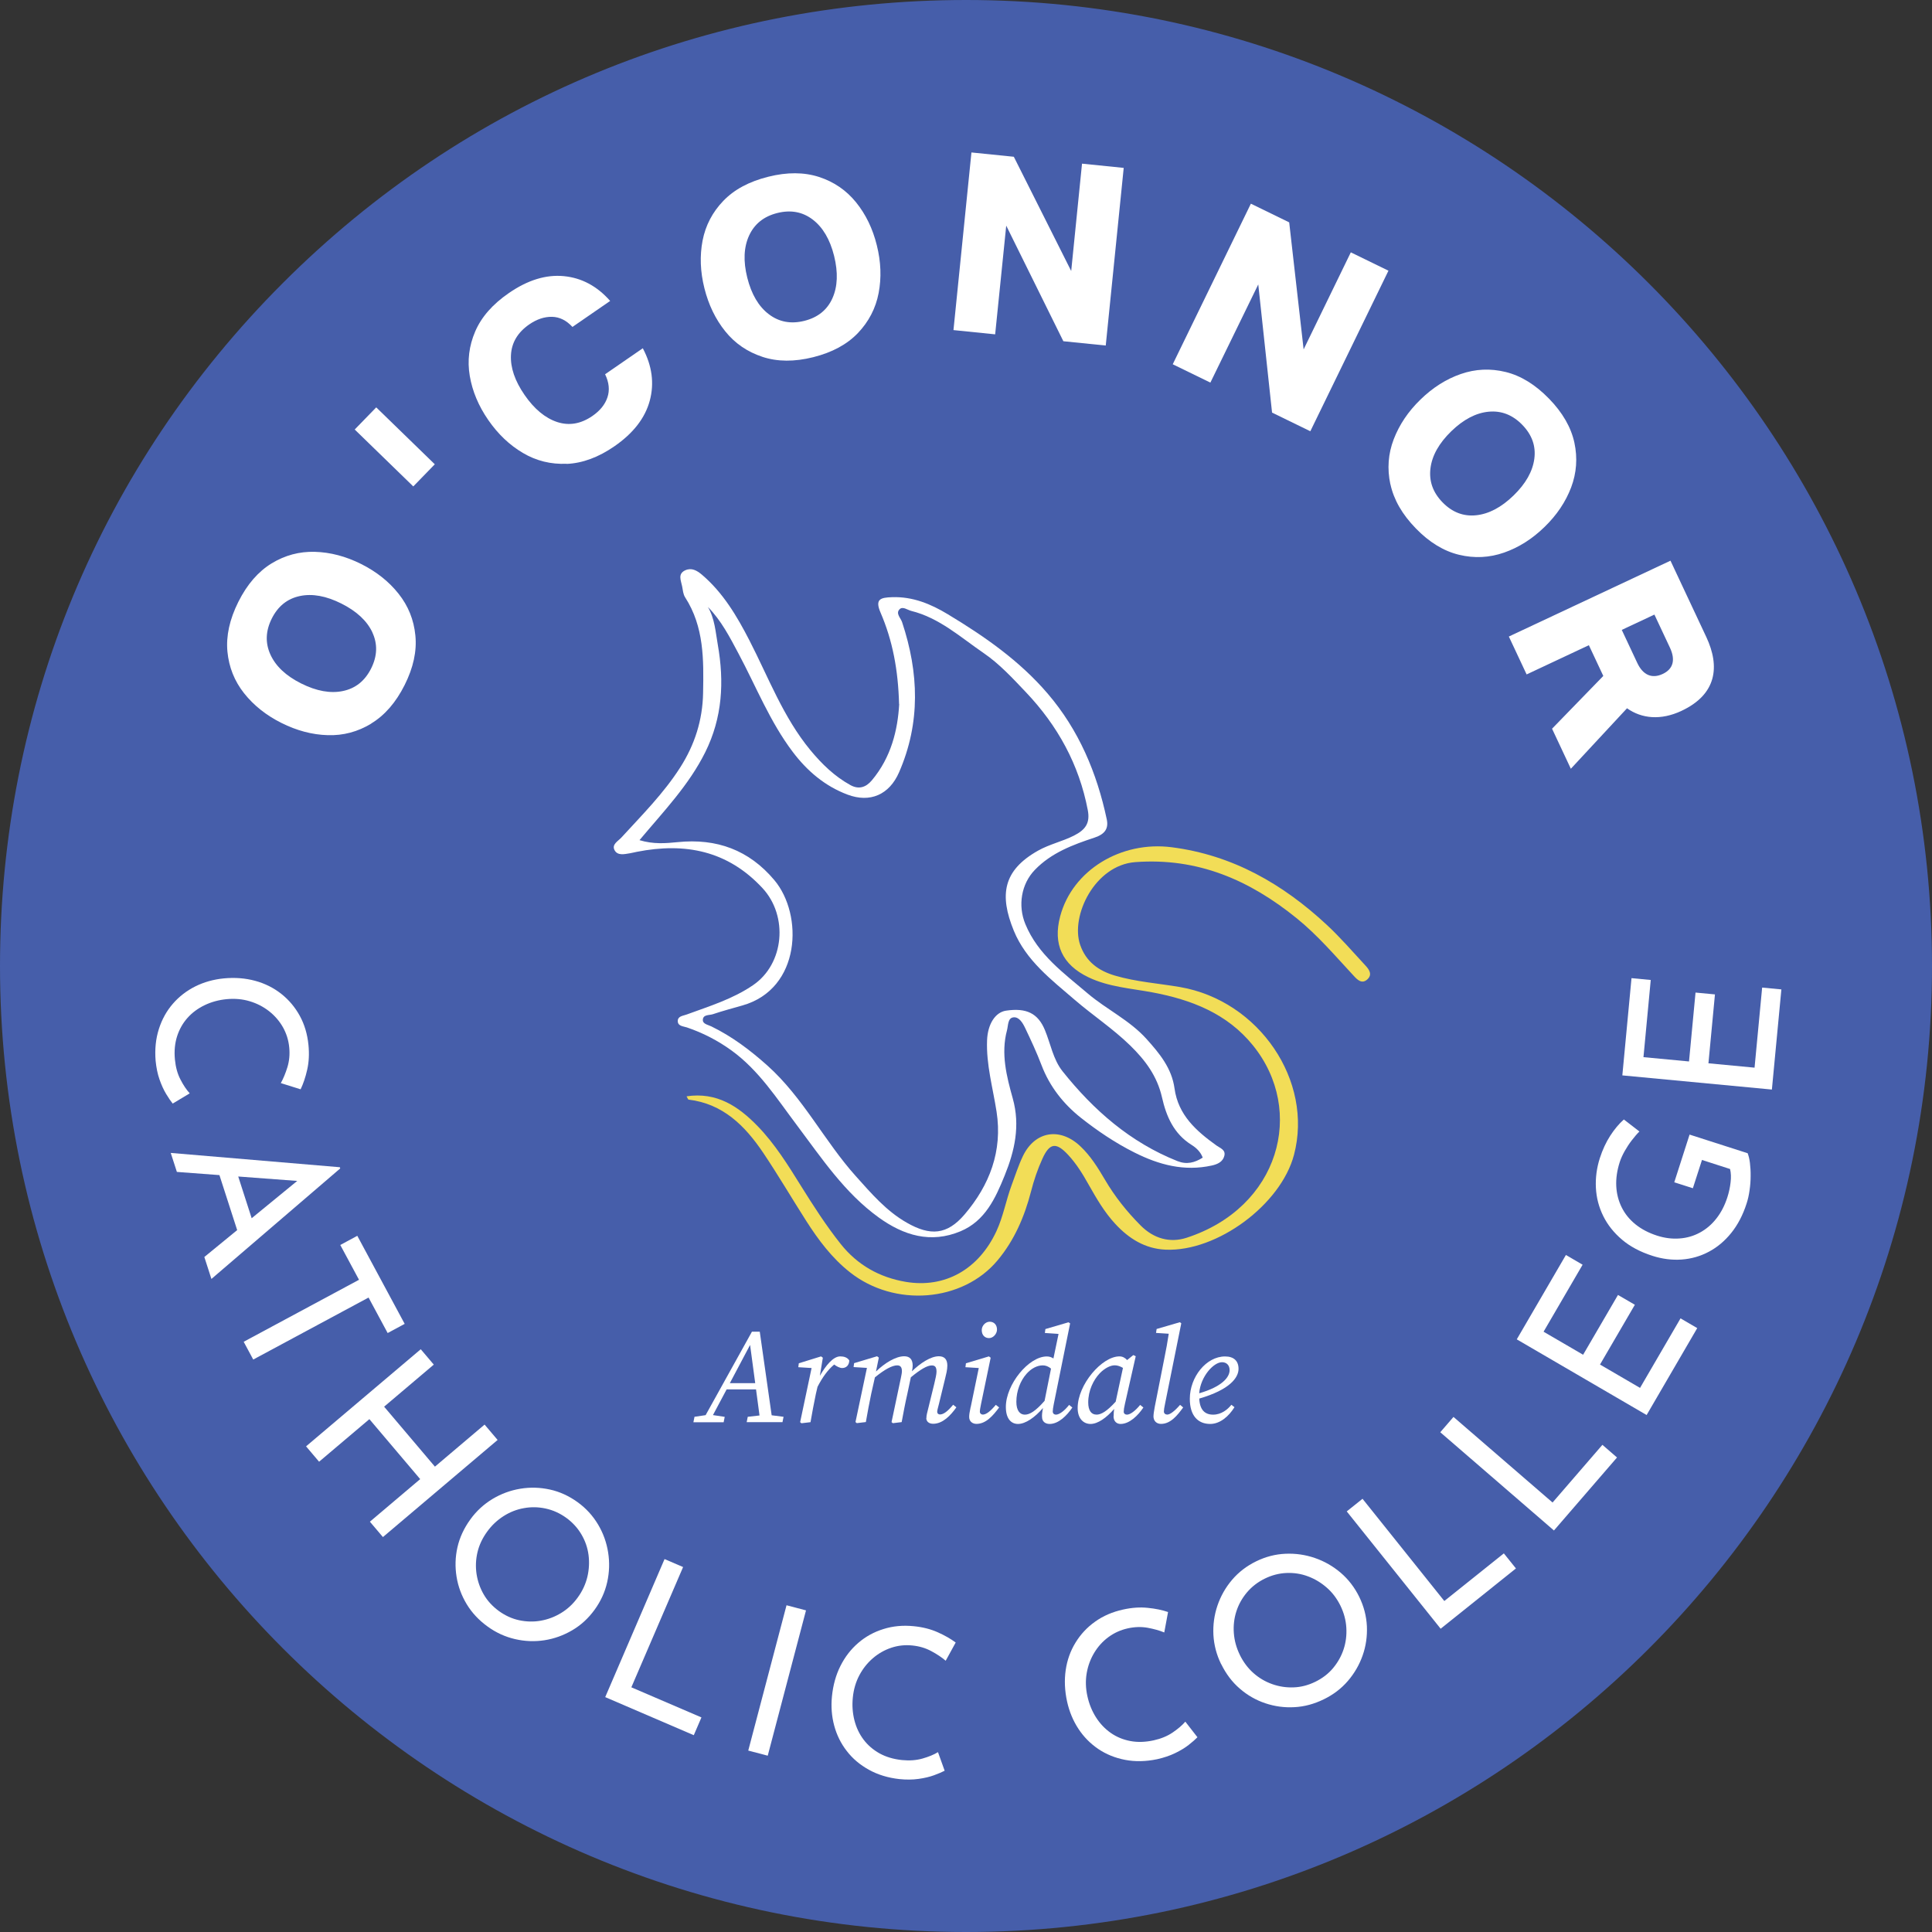 <?xml version="1.0" encoding="UTF-8"?><svg id="Layer_1" xmlns="http://www.w3.org/2000/svg" width="107.74mm" height="107.74mm" viewBox="0 0 305.4 305.4"><rect x="0" y="0" width="305.4" height="305.4" fill="#333333" stroke="none"/><defs><style>.cls-1{fill:#f2dd57;}.cls-2{fill:#465eaa;}.cls-3{fill:#fff;}</style></defs><path class="cls-2" d="M152.7,305.4C68.5,305.4,0,236.9,0,152.7c0-40.79,15.88-79.13,44.72-107.97C73.56,15.88,111.91,0,152.7,0h0c84.2,0,152.7,68.5,152.7,152.7s-68.5,152.7-152.7,152.7Z"/><path class="cls-1" d="M108.52,173.3c4.78-.71,8.19,1.57,11.23,4.7,2.75,2.83,4.81,6.17,6.88,9.49,1.96,3.14,3.96,6.26,6.27,9.16,2.65,3.33,6.14,5.28,10.28,5.98,6.21,1.04,11.52-1.99,14.32-7.99,1.09-2.34,1.52-4.89,2.41-7.29.57-1.53,1.07-3.1,1.77-4.57,1.89-3.97,5.85-4.64,9.08-1.6,1.63,1.53,2.79,3.41,3.91,5.31,1.56,2.66,3.46,5.04,5.63,7.22,2.05,2.07,4.62,2.81,7.27,1.95,14.66-4.77,18.87-20.05,10.49-30.41-4.07-5.03-9.71-7.22-15.89-8.38-3.41-.64-6.93-.85-10.14-2.4-4.1-1.97-5.62-5.21-4.44-9.63,1.93-7.28,9.62-11.95,17.64-10.91,9.64,1.24,17.58,5.82,24.55,12.31,2.13,1.99,4.05,4.21,6.03,6.35.59.63,1.19,1.44.34,2.22-.88.81-1.6.05-2.17-.57-2.91-3.13-5.67-6.39-9.01-9.09-7.44-6.02-15.61-9.61-25.52-8.87-6.4.48-10.26,8.51-8.71,13.06.92,2.69,2.91,4.11,5.51,4.88,3.36.99,6.86,1.22,10.29,1.81,12.49,2.16,21.09,14.82,18.01,26.51-2.07,7.88-12.16,15.35-20.29,15-3.26-.14-5.81-1.75-7.96-4.07-1.71-1.84-2.96-4-4.19-6.17-.94-1.68-1.94-3.32-3.26-4.74-1.89-2.04-2.93-1.91-4.06.58-.77,1.68-1.36,3.43-1.82,5.23-1.03,3.97-2.63,7.69-5.28,10.86-5.53,6.62-16.3,7.46-23.34,1.88-2.84-2.24-4.97-5.09-6.89-8.09-2.3-3.6-4.46-7.29-6.84-10.83-2.86-4.23-6.33-7.72-11.78-8.37-.08,0-.14-.23-.31-.52h-.01Z"/><path class="cls-3" d="M142.12,111.29c-.14-5.37-1.02-10.04-2.93-14.46-.93-2.15.03-2.37,1.81-2.43,3.28-.12,6.15,1.08,8.83,2.7,5.79,3.49,11.33,7.34,15.78,12.54,4.94,5.77,7.78,12.53,9.34,19.87.3,1.42-.24,2.33-1.92,2.89-3.42,1.13-6.85,2.4-9.46,5.12-2.13,2.21-2.7,5.62-1.49,8.55,1.99,4.84,6.08,7.75,9.86,10.97,2.99,2.54,6.62,4.22,9.3,7.2,2.07,2.3,3.98,4.62,4.42,7.8.58,4.23,3.45,6.75,6.64,9.04.61.43,1.46.68,1.24,1.61-.23.97-1.08,1.35-1.99,1.55-4.36.96-8.33-.1-12.23-2.06-3.05-1.53-5.86-3.43-8.49-5.51-2.73-2.17-4.91-4.92-6.19-8.29-.76-2-1.67-3.95-2.59-5.88-.38-.79-.96-1.8-1.87-1.68-.89.11-.8,1.28-1,2.04-.99,3.69-.06,7.29.91,10.77,1.21,4.32.3,8.31-1.28,12.19-1.44,3.56-3.08,7.18-6.97,8.81-4.72,1.98-9.01.66-12.94-2.18-5.39-3.89-9.01-9.36-12.93-14.58-3.15-4.18-5.99-8.67-10.34-11.82-2.17-1.57-4.52-2.78-7.05-3.64-.57-.19-1.51-.19-1.44-1.1.06-.7.87-.74,1.4-.94,3.6-1.32,7.3-2.45,10.51-4.65,4.93-3.37,5.57-10.9,1.5-15.31-5.51-5.95-12.25-7.26-19.87-5.76-.37.07-.73.17-1.1.23-.88.14-1.96.42-2.44-.5-.47-.91.56-1.41,1.09-1.99,3.26-3.56,6.67-6.97,9.29-11.07,2.3-3.6,3.54-7.48,3.62-11.77.1-5.25.17-10.46-2.84-15.13-.31-.48-.36-1.13-.47-1.72-.17-.91-.75-1.98.49-2.55.99-.45,1.84.02,2.63.69,3.35,2.85,5.53,6.54,7.51,10.38,3.03,5.89,5.35,12.16,9.64,17.36,1.82,2.2,3.83,4.15,6.34,5.53,1.28.7,2.41.39,3.37-.75,3.07-3.65,4.1-7.99,4.33-12.06h-.02ZM101.1,132.81c2.18.66,4.13.5,6.02.31,6.16-.63,11.28,1.24,15.28,6,4.62,5.49,4.21,17.19-5.02,19.81-1.57.45-3.15.87-4.7,1.39-.57.19-1.54.02-1.58.89-.03.66.82.78,1.33,1.03,3.29,1.6,6.14,3.75,8.88,6.2,5.66,5.07,8.99,11.93,13.98,17.49,2.43,2.71,4.81,5.5,8.04,7.34,3.72,2.13,6.37,1.95,9.14-1.29,3.95-4.63,6.03-10.02,5.06-16.26-.58-3.75-1.65-7.43-1.5-11.28.1-2.56,1.3-4.43,3-4.68,3.23-.48,5.05.43,6.14,3.06.91,2.19,1.3,4.65,2.79,6.52,4.91,6.16,10.72,11.24,18.16,14.2,1.46.58,2.73.26,4-.55-.34-.92-1.05-1.57-1.76-2.01-2.82-1.76-4-4.51-4.68-7.52-.76-3.34-2.61-5.84-5.03-8.2-2.73-2.66-5.89-4.74-8.75-7.2-3.71-3.19-7.71-6.23-9.64-10.93-2.33-5.69-1.69-9.55,3.82-12.66,1.83-1.03,3.85-1.45,5.7-2.39,1.79-.91,2.57-1.96,2.17-4.03-1.38-7.21-4.76-13.34-9.77-18.62-2.1-2.21-4.19-4.49-6.71-6.21-3.64-2.49-6.98-5.55-11.42-6.65-.61-.15-1.37-.79-1.87-.24-.62.66.21,1.37.42,2.02,2.65,7.98,2.94,15.89-.48,23.73-1.54,3.54-4.58,4.88-8.17,3.52-3.57-1.35-6.36-3.73-8.64-6.75-3.6-4.76-5.78-10.31-8.56-15.52-1.38-2.59-2.72-5.22-4.85-7.39,1.1,1.87,1.21,3.98,1.57,6,1.02,5.83.74,11.47-1.99,16.97-2.59,5.2-6.52,9.28-10.38,13.88v.02Z"/><path class="cls-3" d="M109.77,223.96l1.77-.26,7.32-13.19h1.24l1.88,13.21,1.88.24-.17.85h-5.66l.17-.85,1.86-.21-.55-4.12h-4.65l-2.16,4.06,1.86.28-.17.85h-4.78l.17-.85h0ZM119.38,218.64l-.81-6.04-3.2,6.04s4.01,0,4.01,0Z"/><path class="cls-3" d="M128.3,216.25l-2.11-.13.08-.62,3.52-1.09.28.21-.47,2.86c.92-1.6,2.09-3.07,3.22-3.07.6,0,1.13.17,1.43.64-.02.71-.43,1.2-1.13,1.2-.36,0-.83-.23-1.26-.55-1.02.85-1.86,2.03-2.63,3.52l-.26,1.11c-.32,1.49-.58,2.97-.85,4.48l-1.43.17-.21-.17,1.81-8.56h.01Z"/><path class="cls-3" d="M146.44,224.17c0-.49.13-.85.34-1.73l.92-3.76c.17-.73.34-1.43.34-1.86,0-.75-.26-.98-.75-.98-.73,0-1.81.64-3.31,1.88l-.55,2.6c-.34,1.49-.62,2.97-.9,4.48l-1.39.17-.21-.17,1.47-6.96c.06-.36.17-.75.17-1.09,0-.68-.28-.92-.75-.92-.77,0-1.96.62-3.52,1.9l-.58,2.58c-.32,1.49-.58,2.97-.85,4.48l-1.43.17-.21-.17,1.81-8.56-2.11-.13.08-.62,3.63-1.09.28.21-.45,2.2c1.39-1.35,3.14-2.41,4.46-2.41.88,0,1.34.49,1.34,1.47,0,.28-.04.58-.11.9,1.34-1.3,2.97-2.37,4.25-2.37.88,0,1.34.49,1.34,1.47,0,.68-.19,1.39-.36,2.09l-.96,3.95c-.15.6-.28,1.02-.28,1.24,0,.3.19.45.43.45.58,0,1.24-.51,2.09-1.54l.51.41c-.92,1.3-2.16,2.6-3.67,2.6-.68,0-1.09-.36-1.09-.92l.02.03Z"/><path class="cls-3" d="M153.44,222.44l1.28-6.19-2.11-.13.08-.62,3.63-1.09.28.21-1.52,7.3c-.11.53-.19.98-.19,1.22,0,.3.23.47.47.47.51,0,1.2-.51,2.05-1.54l.53.41c-.96,1.28-2.07,2.6-3.59,2.6-.58,0-1.15-.36-1.15-1.09,0-.32.04-.68.23-1.56h0ZM155.19,210.25c0-.7.6-1.32,1.26-1.32s1.15.47,1.15,1.24c0,.68-.6,1.35-1.26,1.35s-1.15-.47-1.15-1.26h0Z"/><path class="cls-3" d="M166.42,223.15c0,.3.23.47.49.47.55,0,1.37-.62,2.09-1.54l.51.41c-.83,1.24-2.16,2.6-3.59,2.6-.66,0-1.2-.36-1.2-1.11-.02-.3,0-.66.15-1.41-1.28,1.49-2.77,2.52-3.95,2.52-1.02,0-1.92-.75-1.92-2.69,0-3.54,3.59-7.98,6.47-7.98.41,0,.73.11,1.05.32l.81-3.88-2.16-.15.08-.62,3.65-1.07.26.17-2.58,12.74c-.11.53-.17.98-.17,1.22h.01ZM162,223.62c.77,0,1.69-.55,3.12-2.18l1.02-5.1c-.43-.36-.88-.51-1.3-.51-.92,0-1.84.51-2.56,1.32-.96,1.07-1.62,2.71-1.62,4.44,0,1.41.58,2.03,1.34,2.03h0Z"/><path class="cls-3" d="M176.04,223.85c0-.41.02-.75.08-1.13-1.24,1.41-2.58,2.37-3.74,2.37-1.02,0-2.03-.75-2.03-2.52,0-3.71,3.84-8.16,6.6-8.16.49,0,.88.21,1.22.58l.98-.79.38.19-1.71,7.54c-.13.53-.19.98-.19,1.22,0,.3.23.47.51.47.53,0,1.34-.62,2.09-1.54l.51.41c-.83,1.24-2.18,2.6-3.61,2.6-.58,0-1.11-.38-1.11-1.24h.02ZM173.31,223.62c.75,0,1.64-.51,3.05-2.05l1.15-5.34c-.41-.24-.85-.41-1.3-.41-.68,0-1.58.45-2.35,1.24-1.02,1.07-1.84,2.75-1.84,4.63,0,1.3.51,1.92,1.28,1.92h.01Z"/><path class="cls-3" d="M182.34,223.85c0-.3.06-.68.19-1.43l1.54-7.79c.26-1.26.49-2.52.68-3.8l-2.01-.13.09-.62,3.67-1.07.23.17-2.56,12.7c-.13.58-.19,1.03-.19,1.24,0,.32.26.49.53.49.45,0,1.17-.55,2.03-1.54l.49.41c-.92,1.26-1.99,2.6-3.5,2.6-.66,0-1.2-.41-1.2-1.24h.01Z"/><path class="cls-3" d="M188.08,221.12c0-3.44,2.58-6.7,5.57-6.7,1.39,0,2.13.71,2.13,1.96,0,1.37-1.34,3.29-6.21,4.7.09,1.81.9,2.54,2.2,2.54s2.31-.83,2.88-1.56l.49.38c-.9,1.45-2.28,2.65-3.84,2.65-1.88,0-3.22-1.24-3.22-3.97h0ZM189.57,220.24c3.54-1.02,4.8-2.5,4.8-3.65,0-.79-.49-1.26-1.2-1.26-1.32,0-3.39,2.24-3.61,4.91h0Z"/><path class="cls-3" d="M58.69,114.38c-2.14,1.3-4.43,1.91-6.89,1.83-2.46-.07-4.89-.72-7.31-1.93s-4.39-2.78-5.91-4.7-2.39-4.11-2.63-6.58c-.23-2.47.34-5.09,1.73-7.87,1.38-2.75,3.13-4.77,5.25-6.07,2.12-1.29,4.4-1.9,6.85-1.83,2.44.07,4.88.71,7.3,1.92s4.4,2.78,5.92,4.7c1.53,1.92,2.42,4.12,2.66,6.6.25,2.48-.32,5.09-1.7,7.84s-3.14,4.78-5.27,6.07v.02ZM58.87,99.97c-.86-1.83-2.5-3.36-4.92-4.57-2.4-1.2-4.58-1.6-6.56-1.18-1.97.42-3.45,1.6-4.43,3.56s-1.05,3.86-.21,5.7,2.46,3.36,4.86,4.56c2.42,1.21,4.63,1.61,6.61,1.19,1.99-.42,3.47-1.61,4.45-3.57s1.04-3.86.19-5.69h.01Z"/><rect class="cls-3" x="59.96" y="64.19" width="4.88" height="12.91" transform="translate(-31.75 66.16) rotate(-45.82)"/><path class="cls-3" d="M89.58,73.31c-2.5.11-4.81-.46-6.92-1.71-2.12-1.25-3.94-2.98-5.48-5.21-1.54-2.23-2.51-4.55-2.92-6.96-.41-2.41-.12-4.76.86-7.04s2.75-4.3,5.31-6.06c2.98-2.06,5.88-2.95,8.69-2.68,2.82.27,5.26,1.57,7.33,3.92l-5.96,4.11c-.96-1.04-2.04-1.58-3.24-1.6-1.2-.02-2.4.38-3.59,1.2-1.82,1.26-2.79,2.88-2.89,4.85-.1,1.97.61,4.07,2.15,6.3,1.54,2.23,3.26,3.65,5.15,4.28,1.9.62,3.75.3,5.58-.96,1.2-.83,1.99-1.8,2.37-2.94.38-1.13.26-2.35-.37-3.65l5.96-4.11c1.47,2.78,1.84,5.55,1.1,8.29s-2.6,5.14-5.58,7.2c-2.53,1.75-5.05,2.68-7.55,2.79v-.02Z"/><path class="cls-3" d="M120.53,56.41c-2.38-.78-4.34-2.12-5.88-4.03s-2.64-4.18-3.3-6.81-.75-5.14-.29-7.54c.47-2.4,1.56-4.49,3.28-6.28s4.09-3.06,7.1-3.81c2.99-.75,5.66-.73,8.02.03,2.36.77,4.31,2.1,5.85,4,1.54,1.9,2.64,4.16,3.29,6.79.66,2.63.75,5.15.29,7.56s-1.56,4.52-3.27,6.32c-1.72,1.8-4.07,3.07-7.06,3.82-2.99.75-5.67.73-8.04-.05h.01ZM131.58,47.16c.83-1.85.92-4.08.27-6.71-.65-2.6-1.78-4.52-3.38-5.74-1.6-1.22-3.46-1.57-5.59-1.04s-3.61,1.72-4.46,3.55c-.85,1.84-.95,4.06-.3,6.66.66,2.63,1.79,4.56,3.41,5.79,1.61,1.23,3.49,1.58,5.61,1.05,2.13-.53,3.61-1.72,4.44-3.56Z"/><path class="cls-3" d="M219.78,76.55c-.52-2.45-.35-4.81.53-7.11.88-2.29,2.28-4.39,4.23-6.28,1.94-1.89,4.07-3.24,6.38-4.04s4.67-.91,7.08-.32,4.7,2,6.86,4.22c2.15,2.21,3.48,4.52,4.01,6.95.52,2.43.35,4.78-.51,7.07-.87,2.29-2.27,4.38-4.21,6.26-1.94,1.89-4.07,3.24-6.39,4.05-2.32.81-4.69.93-7.11.35s-4.71-1.97-6.85-4.18c-2.15-2.21-3.48-4.53-4.01-6.98h0ZM233.34,81.45c2.01-.21,3.99-1.25,5.93-3.14,1.92-1.87,3.01-3.81,3.27-5.81s-.38-3.78-1.91-5.35-3.3-2.26-5.31-2.07-3.98,1.22-5.91,3.09c-1.94,1.89-3.04,3.84-3.29,5.86-.25,2.02.38,3.81,1.91,5.38s3.3,2.25,5.31,2.04Z"/><path class="cls-3" d="M257.19,111.96c2.32,1.65,5.36,1.94,8.61.41,5.56-2.61,6.12-6.99,3.92-11.68l-5.66-12.06-25.55,11.99,2.81,5.99,9.84-4.62,2.28,4.86-8.1,8.34,2.97,6.33,8.88-9.56h0ZM263.97,102.37c.91,1.94.53,3.39-1.15,4.17s-3.1.19-4.01-1.75l-2.45-5.22,5.16-2.42,2.45,5.22Z"/><path class="cls-3" d="M153.56,24.1l6.7.68,9.07,18.06,1.71-16.97,6.59.67-2.84,28.08-6.7-.68-9.03-18.27-1.75,17.18-6.59-.67s2.84-28.08,2.84-28.08Z"/><path class="cls-3" d="M197.74,32.2l6.05,2.95,2.28,20.08,7.46-15.34,5.95,2.9-12.35,25.38-6.05-2.95-2.18-20.26-7.57,15.52-5.95-2.9,12.35-25.38h0Z"/><path class="cls-3" d="M27.31,174.46c-.3-.37-.65-.87-1.04-1.52-.39-.64-.74-1.41-1.05-2.29s-.51-1.87-.62-2.96c-.15-1.81.02-3.48.51-5.02s1.23-2.87,2.22-4.01,2.17-2.05,3.55-2.74c1.37-.68,2.87-1.1,4.48-1.26,1.77-.17,3.42-.04,4.97.38,1.55.42,2.92,1.11,4.13,2.06,1.2.95,2.18,2.11,2.93,3.48s1.2,2.9,1.37,4.6c.14,1.42.07,2.72-.2,3.91s-.62,2.23-1.04,3.1l-3.13-.98c.39-.7.74-1.54,1.04-2.51.3-.98.4-2.02.29-3.13-.11-1.16-.45-2.22-1-3.2-.56-.98-1.29-1.82-2.19-2.53-.9-.7-1.92-1.23-3.06-1.57-1.13-.34-2.34-.45-3.63-.33-1.26.12-2.43.44-3.49.95-1.06.51-1.97,1.18-2.71,2.01s-1.29,1.8-1.65,2.92c-.35,1.11-.47,2.33-.34,3.66.12,1.2.4,2.25.87,3.15.46.9.95,1.63,1.47,2.2l-2.68,1.61v.02Z"/><path class="cls-3" d="M27,182.25l26.72,2.26.06.19-20.36,17.47-1.12-3.47,16.41-13.44,2.1,1.7-22.85-1.71-.97-3h0ZM37.43,185.27l2.71,8.41-2.3,1.85-3.32-10.29,2.91.03h0Z"/><path class="cls-3" d="M56.48,195.35l7.49,13.92-2.69,1.45-3.02-5.61-18.23,9.8-1.51-2.81,18.23-9.8-2.96-5.5s2.69-1.45,2.69-1.45Z"/><path class="cls-3" d="M78.66,227.62l-18.13,15.35-2.06-2.43,7.95-6.73-8.03-9.48-7.95,6.73-2.06-2.43,18.13-15.35,2.06,2.43-7.85,6.65,8.03,9.48,7.85-6.65s2.06,2.43,2.06,2.43Z"/><path class="cls-3" d="M74.35,240.18c.96-1.33,2.13-2.4,3.5-3.23,1.37-.82,2.83-1.36,4.4-1.62s3.12-.21,4.68.13c1.55.34,3.01,1.01,4.38,2,1.33.96,2.4,2.14,3.22,3.51s1.35,2.85,1.6,4.43c.25,1.58.2,3.14-.15,4.7s-1.01,3.01-1.99,4.36c-.98,1.35-2.15,2.43-3.53,3.24s-2.84,1.34-4.39,1.58-3.11.18-4.66-.18-3.01-1.02-4.35-2c-1.37-.99-2.46-2.16-3.28-3.51-.82-1.35-1.36-2.8-1.61-4.35s-.21-3.1.14-4.65c.35-1.54,1.03-3.02,2.05-4.42h-.01ZM77.01,242.11c-.75,1.03-1.26,2.11-1.53,3.25s-.32,2.29-.15,3.45c.18,1.16.56,2.24,1.14,3.24s1.38,1.87,2.39,2.61c1.01.73,2.08,1.22,3.22,1.46s2.27.27,3.4.07,2.2-.6,3.22-1.22c1.02-.62,1.89-1.43,2.62-2.44.75-1.03,1.25-2.12,1.53-3.28.27-1.16.33-2.31.18-3.46-.15-1.15-.53-2.24-1.13-3.25-.6-1.02-1.4-1.89-2.39-2.61-1.01-.73-2.1-1.22-3.26-1.47s-2.31-.27-3.44-.06c-1.14.2-2.21.62-3.21,1.26s-1.87,1.45-2.59,2.45h0Z"/><path class="cls-3" d="M105.05,246.45l2.93,1.26-8.18,19.01,11.08,4.76-1.21,2.81-14-6.02,9.38-21.82h0Z"/><path class="cls-3" d="M124.33,253.75l3.08.81-6.05,22.97-3.08-.81,6.05-22.97Z"/><path class="cls-3" d="M149.34,279.9c-.42.22-.98.46-1.69.72s-1.53.45-2.45.58c-.93.13-1.93.14-3.02.03-1.81-.2-3.41-.69-4.82-1.47s-2.58-1.76-3.5-2.96c-.93-1.19-1.59-2.53-1.99-4.01-.4-1.48-.52-3.03-.36-4.64.18-1.77.62-3.37,1.34-4.8.72-1.44,1.66-2.65,2.82-3.65s2.49-1.73,3.98-2.19c1.49-.47,3.08-.62,4.78-.45,1.42.14,2.68.46,3.8.96,1.12.5,2.06,1.04,2.84,1.62l-1.58,2.88c-.61-.52-1.36-1.03-2.26-1.51-.9-.49-1.9-.79-3.01-.9-1.16-.12-2.27,0-3.34.36-1.07.36-2.04.91-2.91,1.66-.87.75-1.58,1.65-2.13,2.69s-.9,2.21-1.03,3.5c-.13,1.26-.04,2.47.25,3.61.29,1.14.77,2.16,1.44,3.05.67.89,1.52,1.62,2.54,2.19,1.02.56,2.2.91,3.53,1.05,1.2.12,2.28.04,3.26-.24.97-.28,1.79-.61,2.44-1.01l1.06,2.95v-.02Z"/><path class="cls-3" d="M189.3,274.6c-.33.34-.79.75-1.38,1.21-.59.47-1.31.9-2.15,1.31s-1.8.73-2.87.97c-1.78.37-3.46.4-5.04.1-1.58-.3-3-.88-4.25-1.72-1.25-.85-2.3-1.91-3.14-3.19s-1.44-2.72-1.79-4.3c-.38-1.73-.45-3.39-.22-4.98s.75-3.04,1.55-4.34c.8-1.31,1.83-2.42,3.1-3.32,1.27-.91,2.74-1.54,4.41-1.91,1.39-.31,2.69-.4,3.91-.27,1.22.12,2.28.34,3.21.66l-.6,3.23c-.74-.31-1.61-.55-2.62-.74-1-.18-2.05-.15-3.14.09-1.13.25-2.15.71-3.06,1.38s-1.66,1.5-2.25,2.48-.99,2.06-1.19,3.22c-.2,1.17-.17,2.38.11,3.64.27,1.24.73,2.36,1.36,3.35.63.99,1.41,1.81,2.32,2.45s1.94,1.07,3.09,1.29,2.37.18,3.68-.1c1.18-.26,2.18-.67,3.02-1.24.84-.57,1.51-1.14,2.01-1.72l1.92,2.47v-.02Z"/><path class="cls-3" d="M193.02,263.04c-.72-1.48-1.12-3.01-1.21-4.6-.08-1.59.13-3.14.64-4.64s1.28-2.86,2.31-4.07,2.3-2.19,3.82-2.93c1.48-.72,3.01-1.12,4.61-1.19s3.15.15,4.66.67,2.87,1.3,4.09,2.34c1.21,1.04,2.19,2.31,2.92,3.8.73,1.5,1.13,3.04,1.21,4.64.07,1.6-.15,3.14-.67,4.62-.52,1.48-1.3,2.83-2.34,4.04-1.04,1.21-2.31,2.17-3.81,2.9-1.52.74-3.06,1.16-4.64,1.24-1.58.09-3.11-.12-4.6-.62s-2.83-1.27-4.03-2.31c-1.2-1.03-2.18-2.33-2.94-3.88h-.02ZM195.98,261.59c.56,1.14,1.28,2.1,2.16,2.88s1.87,1.36,2.97,1.75,2.24.56,3.4.51c1.16-.04,2.3-.34,3.42-.89,1.12-.55,2.06-1.27,2.8-2.16s1.3-1.88,1.66-2.97.5-2.23.43-3.41c-.07-1.19-.38-2.34-.92-3.46-.56-1.14-1.28-2.1-2.18-2.88-.89-.78-1.89-1.38-2.97-1.78-1.09-.41-2.22-.58-3.4-.53s-2.32.35-3.42.89c-1.12.55-2.06,1.28-2.83,2.19-.76.91-1.32,1.91-1.67,3.01s-.48,2.24-.39,3.43.41,2.33.95,3.43h-.01Z"/><path class="cls-3" d="M212.89,238.91l2.49-1.99,12.93,16.16,9.41-7.53,1.91,2.38-11.9,9.53-14.84-18.54h0Z"/><path class="cls-3" d="M227.68,226.39l2.08-2.41,15.66,13.53,7.88-9.12,2.31,2-9.97,11.54-17.97-15.53h0Z"/><path class="cls-3" d="M239.76,211.72l7.77-13.34,2.64,1.54-6.17,10.59,6.25,3.64,5.51-9.45,2.67,1.55-5.51,9.45,6.33,3.69,6.4-10.99,2.64,1.54-8,13.74-20.52-11.96h-.01Z"/><path class="cls-3" d="M276.24,182.26c.17.4.3.92.38,1.57.08.65.12,1.34.11,2.09,0,.74-.06,1.49-.17,2.24-.1.75-.26,1.45-.47,2.09-.58,1.81-1.39,3.36-2.42,4.64s-2.21,2.27-3.55,2.98-2.76,1.12-4.29,1.23-3.08-.09-4.64-.59c-1.92-.62-3.52-1.47-4.8-2.56s-2.27-2.33-2.96-3.73-1.08-2.88-1.16-4.46.13-3.14.62-4.68c.43-1.33.98-2.52,1.64-3.54s1.38-1.89,2.16-2.58l2.46,1.9c-.37.36-.76.82-1.18,1.36-.42.54-.8,1.12-1.14,1.72-.34.6-.6,1.18-.78,1.72-.44,1.36-.62,2.64-.56,3.84.06,1.21.35,2.32.86,3.35.51,1.03,1.23,1.92,2.17,2.68s2.08,1.36,3.41,1.79c1.21.39,2.4.54,3.56.45,1.17-.08,2.25-.4,3.24-.94.99-.54,1.86-1.28,2.59-2.22.74-.94,1.32-2.06,1.74-3.37.24-.75.41-1.53.5-2.32.1-.8.07-1.51-.08-2.13l-4.44-1.43-1.44,4.47-2.94-.94,2.42-7.54,9.13,2.93.03-.02Z"/><path class="cls-3" d="M256.45,169.99l1.45-15.37,3.04.29-1.15,12.2,7.2.68,1.03-10.89,3.07.29-1.03,10.89,7.29.69,1.2-12.66,3.04.29-1.5,15.83-23.65-2.24h0Z"/></svg>